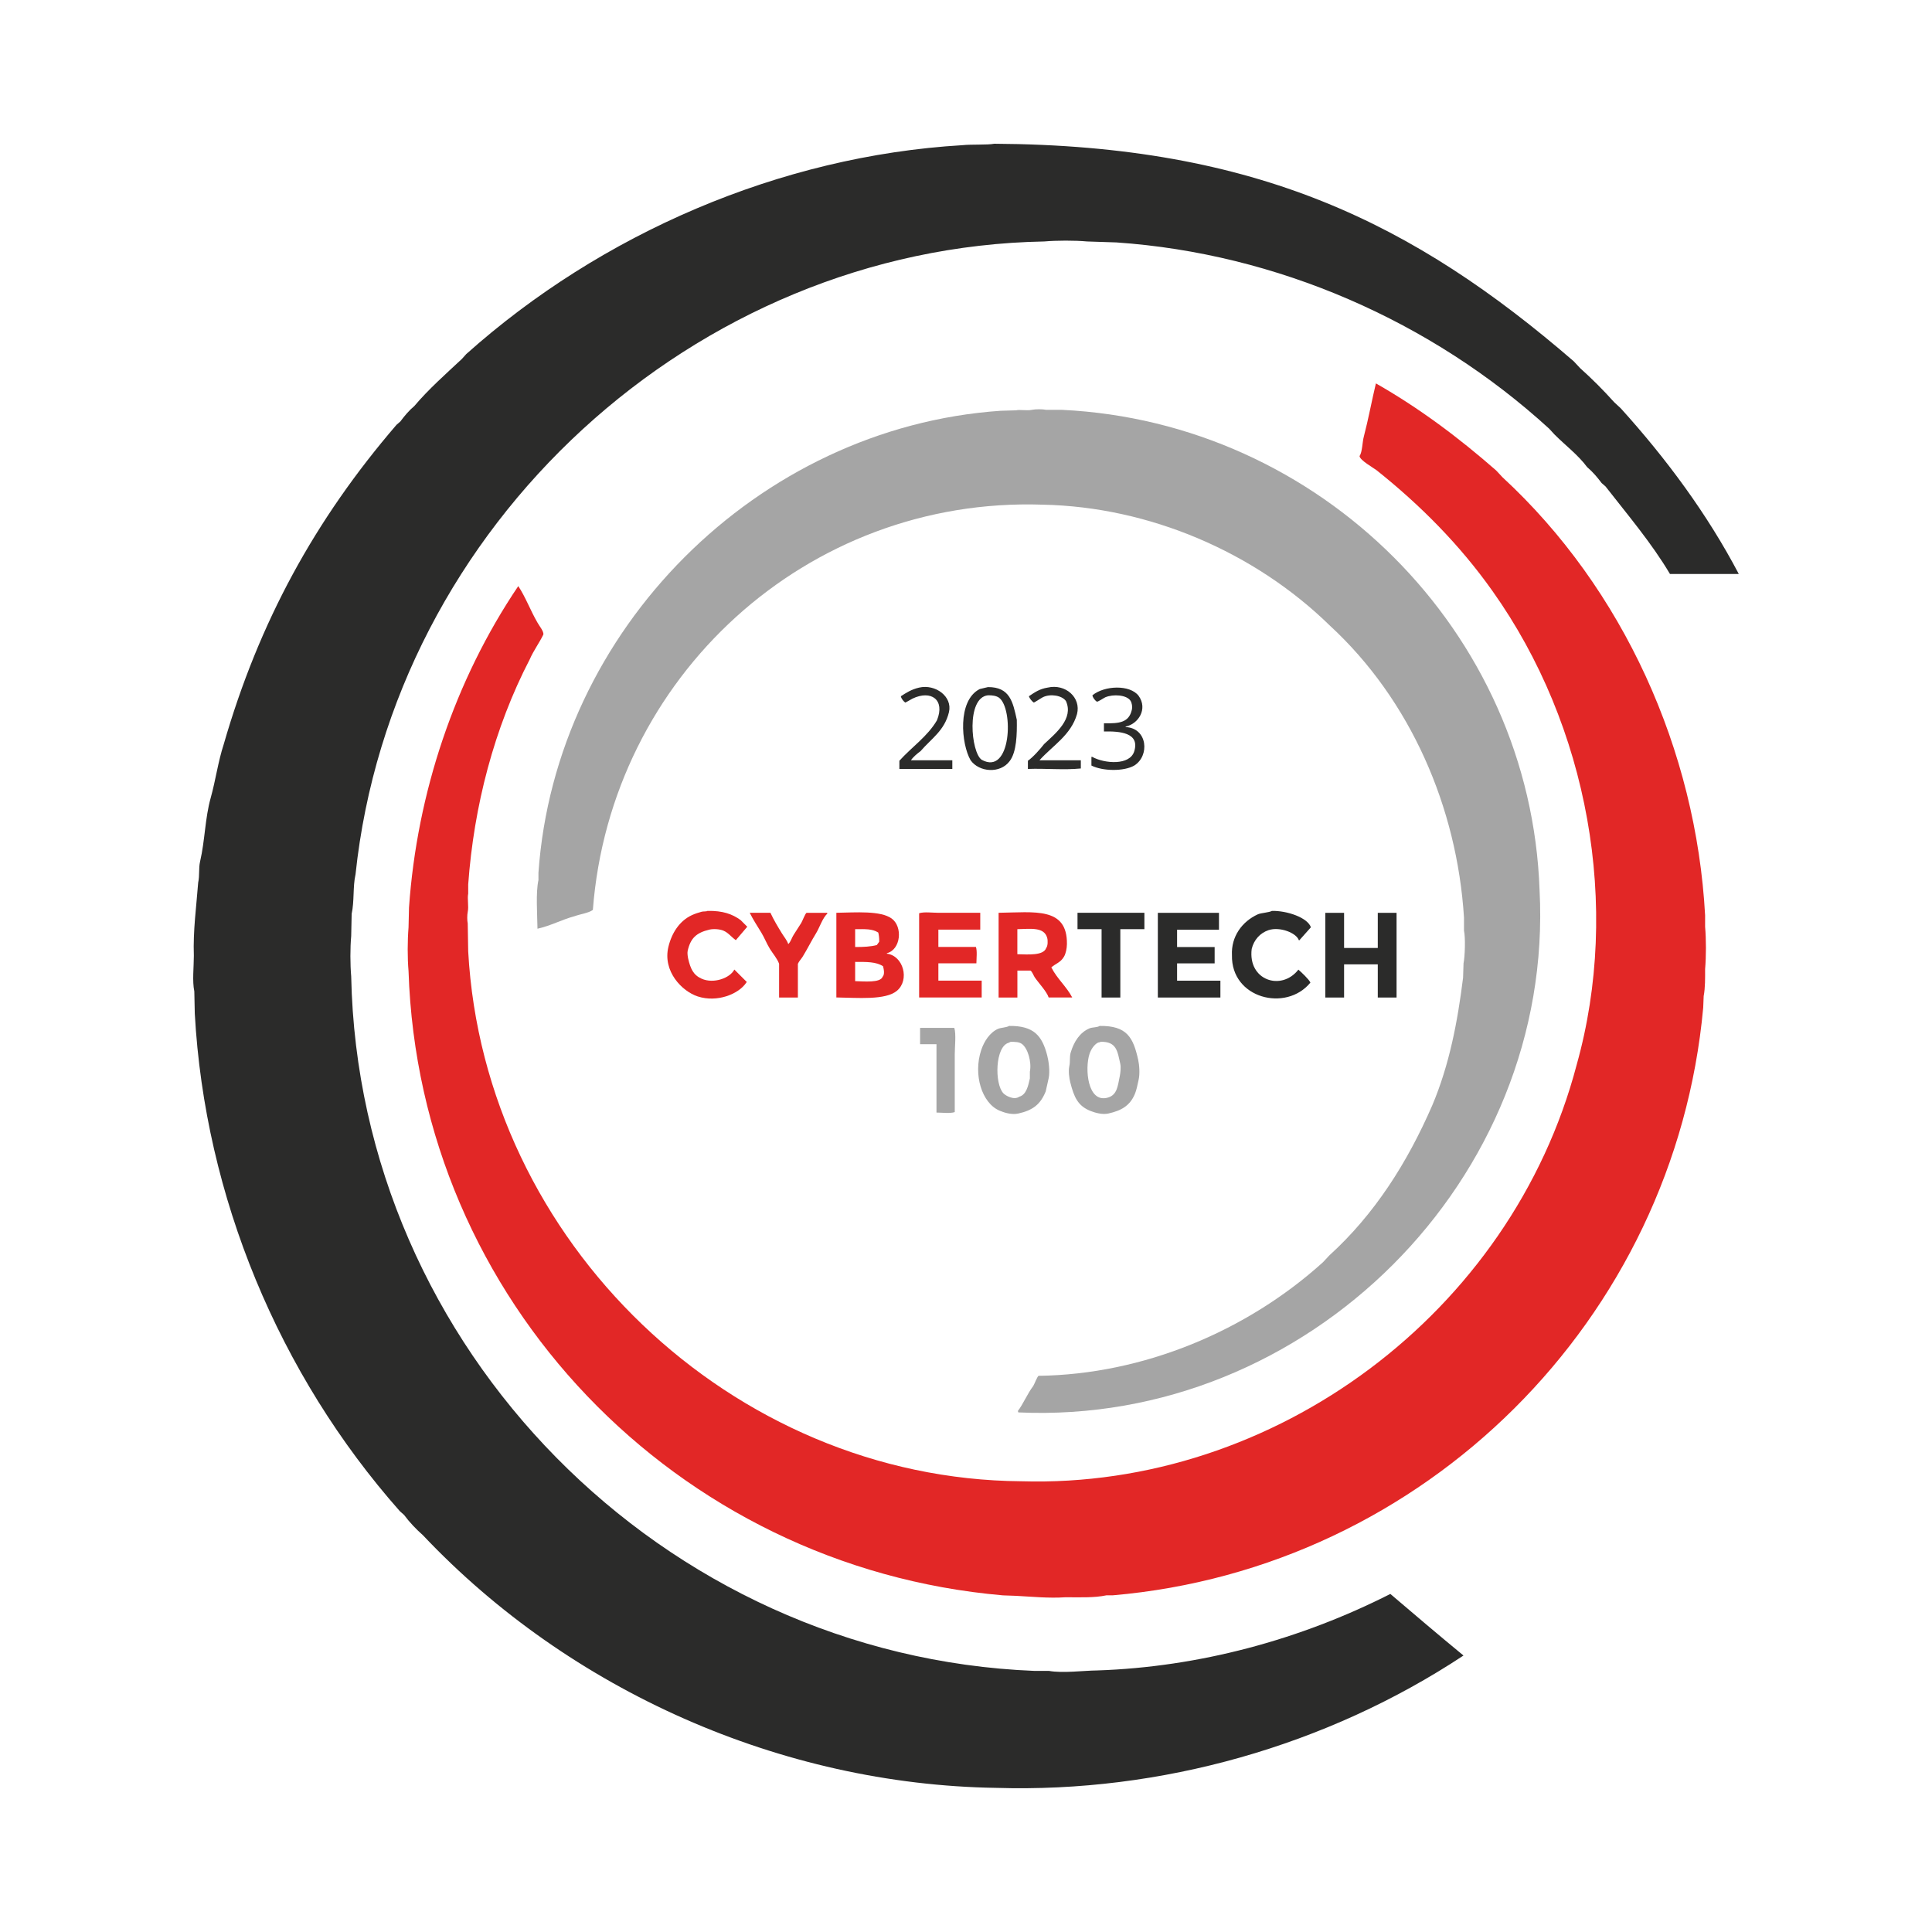 <svg xmlns="http://www.w3.org/2000/svg" id="Layer_1" data-name="Layer 1" viewBox="0 0 500 500"><defs><style>      .cls-1 {        fill: #2b2b2a;      }      .cls-1, .cls-2, .cls-3 {        fill-rule: evenodd;        stroke-width: 0px;      }      .cls-2 {        fill: #a5a5a5;      }      .cls-3 {        fill: #e22726;      }    </style></defs><path class="cls-1" d="m419.48,105.7c-.58-.54-1.16-1.08-1.74-1.62-2.78-3.1-5.74-6.06-8.84-8.84-.54-.58-1.08-1.16-1.62-1.74-41.2-35.59-81.98-55.92-149.97-56.3-1.76.35-5.9.12-8.22.37-47.28,2.8-93.57,22.93-128.42,54.06-.37.42-.75.83-1.12,1.25-4.26,3.99-8.55,7.75-12.33,12.21-1.39,1.16-2.53,2.54-3.61,3.99-.33.29-.66.58-1,.87-21.16,24.61-35.6,51.07-44.72,82.71-1.46,4.47-2.08,9.25-3.36,13.83-1.47,5.22-1.48,11.02-2.74,16.44-.43,1.85-.08,3.59-.5,5.48-.47,6.22-1.35,12.44-1.12,18.93,0,2.91-.44,6.56.12,9.22.04,1.91.08,3.82.12,5.73,2.61,47.33,21.75,93.39,53.06,128.79.37.33.75.66,1.12,1,1.42,1.92,3.08,3.65,4.86,5.23,38.07,40.29,92.81,64.54,148.35,65.39,42.59,1.31,85.55-10.86,120.95-34.25-6.34-5.22-12.71-10.63-18.93-15.94-23.36,11.86-49.52,18.92-75.86,19.8-3.44.03-8.93.76-12.46.12h-3.74c-96.26-3.84-174.89-83.49-176.87-179.74-.27-3.12-.28-7.35,0-10.46.04-1.91.08-3.82.12-5.73.72-3.29.28-7.06,1-10.21,9.55-90.42,87.77-162.14,178.24-163.8,3.18-.28,7.91-.29,11.09,0,2.53.08,5.07.17,7.6.25,41.48,2.85,81.54,20.36,111.98,48.2.46.5.91,1,1.37,1.49,2.77,2.79,6.11,5.28,8.47,8.47,1.43,1.21,2.62,2.61,3.74,4.11.33.29.66.58,1,.87,5.74,7.37,11.89,14.59,16.69,22.67h17.81c-8.18-15.57-18.76-29.84-30.52-42.85Zm-163.8,72.12c-.71.17-1.41.33-2.12.5-5.88,2.98-4.78,14.3-2.37,18.43,2.21,3.12,7.66,3.52,10.09.25,1.84-2.36,1.93-7.04,1.87-10.71-1.01-4.65-1.81-8.51-7.47-8.47Zm-1.62,18.81c-2.77-1.86-4.09-16.08,1.62-16.69,1.21-.02,2.15.14,2.86.62,3.83,2.78,3.2,20.31-4.48,16.07Zm-21.3.25v2.12h13.7v-2.24h-10.71c.62-.92,1.6-1.7,2.49-2.37,2.82-3.27,6.21-5.31,7.35-10.09.96-4.06-3.53-7.32-7.72-6.35-1.98.46-3.3,1.31-4.73,2.24.12.63.68,1.29,1.12,1.62.04.08,1.51-.81,1.87-1,4.86-2.34,8.52.3,6.35,5.61-2.42,4.15-6.56,6.95-9.72,10.46Zm37.49-4.36c-.93,1.23-2.98,3.53-4.23,4.36v2.12c4.46-.17,9.34.32,13.7-.12v-2.12h-10.71c3.4-3.79,8.18-6.52,9.72-11.96,1.1-4.27-2.98-7.92-7.6-6.85-2.08.34-3.25,1.16-4.86,2.24.19.57.78,1.3,1.25,1.62.06.11,1.94-1.16,2.37-1.37,1.97-.97,5.01-.45,5.98,1,2.05,4.56-2.68,8.34-5.61,11.09Zm12.46,3.36h-.25v2.24c2.94,1.49,8.46,1.54,11.09,0,4.02-2.49,3.48-9.69-2.24-9.96v-.12c3.29-.67,5.81-4.56,3.36-7.97-2.25-2.93-8.83-2.69-11.96-.12.12.63.67,1.31,1.12,1.62.18.21,1.85-.96,2.24-1.12,2-.84,5.45-.64,6.48.87.4.58.55,1.59.37,2.37-.75,3.27-3.14,3.59-7.22,3.49v2.12c4.08-.07,9.31.28,7.85,5.11-1.12,3.76-7.68,3.22-10.84,1.49Zm45.59,44.84c2.89-.96,7.19.68,7.85,2.62h.12c1-1.12,1.99-2.24,2.99-3.36-.86-2.52-6.21-4.33-10.09-4.24-.66.41-2.77.51-3.61.87-4.15,1.88-6.97,5.81-6.73,10.59-.25,11.19,14,14.8,20.3,7.1-.3-.79-2.45-2.8-3.11-3.36-4.37,5.63-13.11,2.81-12.08-5.36.57-2.35,2.18-4.13,4.36-4.86Zm-38.36,17.44v-17.69h6.23v-4.24h-17.31v4.24h6.23v17.69h4.86Zm25.53-17.56v-4.36h-15.82v21.92h16.19v-4.36h-11.21v-4.48h9.72v-4.23h-9.72v-4.48h10.84Zm45.96,17.56v-21.92h-4.86v9.09h-8.72v-9.09h-4.86v21.92h4.86v-8.59h8.72v8.59h4.86Z"></path><path class="cls-3" d="m356.08,99.22c11.25,6.4,21.51,14.11,31.14,22.55l1.62,1.74c31.29,28.87,50.11,70.71,52.44,113.35v2.99c.29,3.27.28,7.68,0,10.96,0,2.24.05,4.81-.37,6.98-.04,1-.08,1.99-.12,2.99-7.37,80.74-72.08,145.15-152.83,152.09h-1.62c-3.17.68-7.01.5-10.59.5-4.32.3-8.74-.16-12.83-.37l-3.36-.12c-84.57-7.34-151.04-76.36-153.83-161.55-.3-3.39-.28-7.93,0-11.33.04-1.7.08-3.4.12-5.11,2.06-29.65,11.81-58.81,28.28-83.21,1.93,2.92,3.16,6.36,4.98,9.47.36.69,1.76,2.39,1.49,3.11-1.05,2.15-2.54,4.16-3.49,6.35-9.23,17.8-14.47,37.98-15.94,58.29v2.37c-.28,1.33.19,3.25-.12,4.73-.16.77-.17,2.22,0,2.99.04,2.41.08,4.82.12,7.22,4.14,75.27,68.31,136.57,143.12,137.14,65.62,1.97,126.86-43.58,143.74-107.74,11.51-41.01,3.04-87.75-21.8-122.69-8.46-11.94-18.67-22.22-30.02-31.26-.91-.67-4.22-2.53-4.36-3.61.74-1.11.71-3.65,1.12-5.11,1.17-4.46,2.05-9.3,3.11-13.7Z"></path><path class="cls-2" d="m139.1,240.34c-.05-3.75-.47-9.34.25-12.58v-1.87c4.36-62.83,56.69-115.24,119.58-119.58l3.99-.12c1.13-.24,2.82.15,4.11-.12.96-.2,2.78-.21,3.74,0h4.11c66.57,3.2,121.24,57.23,123.56,124.31,3.88,74.8-60.1,138.56-134.9,135.15l-.12-.37c1.34-1.72,2.46-4.47,3.99-6.48.31-.5.99-2.37,1.37-2.62,27.03-.35,53.84-11.52,73.61-29.4l1.62-1.74c11.78-10.7,20.23-24.08,26.66-38.86,4.42-10.47,6.55-21.61,7.97-33.01.04-1.25.08-2.49.12-3.74.37-1.73.52-6.69.12-8.47v-3.36c-1.79-28.54-13.86-56.37-34.75-75.61-19.45-19-46.68-30.69-74.24-31.26-61.16-2.09-111.86,44.68-116.46,104.88-1.1.81-3.33,1.1-4.73,1.62-3.23.86-6.22,2.5-9.59,3.24Z"></path><path class="cls-3" d="m183.19,235.74c3.81-.07,6.32.8,8.47,2.37.58.58,1.16,1.16,1.74,1.74l-.12.12c-.95,1.12-1.91,2.24-2.86,3.36l-.12-.12c-1.05-.74-1.81-1.83-3.11-2.37-.92-.38-2.51-.51-3.61-.25-3.31.79-4.86,2.16-5.61,5.48-.13.6.03,1.58.12,1.99.6,2.62,1.32,4.26,3.49,5.23,3.11,1.39,7.36-.17,8.47-2.37l.12.12,3.11,3.11-.12.12c-1.97,3.02-7.58,5.24-12.58,3.61-4.08-1.33-9.12-6.5-7.6-12.83.89-3.71,2.97-6.79,6.1-8.22.78-.36,1.68-.65,2.49-.87.53-.15,1.21,0,1.62-.25Z"></path><path class="cls-3" d="m206.49,258.16h-4.86v-8.72c-.43-1.29-1.66-2.71-2.37-3.86-.86-1.4-1.39-2.84-2.24-4.24-1-1.65-2.12-3.34-2.99-5.11h5.36c.83,1.82,1.93,3.63,2.99,5.36.52.85,1.28,1.72,1.62,2.74l.12-.12c.57-.63.78-1.49,1.25-2.24.62-1.01,1.37-2.1,1.99-3.11.31-.5.99-2.37,1.37-2.62h5.36v.25c-1.14.94-2.03,3.63-2.86,4.98-1.22,1.97-2.25,4.08-3.49,6.1-.34.55-1.01,1.27-1.25,1.87v8.72Z"></path><path class="cls-3" d="m253.69,236.23v4.36h-10.84v4.48h9.72c.36,1.06.13,2.94.12,4.24h-9.84v4.48h11.21v4.36h-16.19v-21.8c1.27-.42,3.47-.12,4.98-.12h10.84Z"></path><path class="cls-3" d="m258.43,236.23c9.29-.12,17.82-1.59,17.69,8.1-.02,1.13-.28,2.43-.75,3.24-.94,1.61-2.17,1.76-3.36,2.86h.12c1.39,2.8,3.92,4.93,5.36,7.72h-6.1c-.46-1.51-2.7-3.87-3.61-5.23-.29-.43-.67-1.53-1.12-1.74h-3.36v6.98h-4.86v-21.92Zm4.86,4.24v6.48c2.76.07,6.79.41,7.47-1.62.42-.53.46-1.86.25-2.62-.8-2.84-4.19-2.32-7.72-2.24Z"></path><path class="cls-3" d="m216.45,236.23c4.97-.08,11.43-.61,14.32,1.49,2.9,2.11,2.39,8.04-1.25,8.97v.12c4.27.53,5.95,6.78,2.62,9.59-2.98,2.51-10.26,1.81-15.69,1.74v-21.92Zm4.86,4.24v4.61c2.12.03,4.09-.1,5.61-.5l.62-.87c.02-.94-.08-1.73-.25-2.37-1.59-1-3.35-.88-5.98-.87Zm0,8.47v4.98c2.24.06,6.51.49,7.1-1.12.6-.63.33-1.94.12-2.74-1.81-1.17-4.22-1.12-7.22-1.12Z"></path><path class="cls-2" d="m261.17,265.51c6.42-.08,8.53,2.58,9.84,7.6.35,1.34.79,4.14.37,5.98-.25,1.12-.5,2.24-.75,3.36-1.33,3.29-3.26,4.89-7.1,5.73-1.81.4-3.78-.29-4.86-.75-4.55-1.93-6.86-9.3-4.73-15.69.75-2.26,2.26-4.57,4.36-5.48.76-.33,2.2-.33,2.86-.75Zm23.42,0c7.08-.09,8.68,3,9.96,8.72.31,1.36.48,3.68.12,5.23-.29,1.27-.51,2.61-1,3.74-1.26,2.91-3.38,4.22-6.85,4.98-1.62.35-3.47-.24-4.48-.62-3.43-1.31-4.39-3.66-5.36-7.47-.28-1.1-.51-2.9-.25-4.11.3-1.37.01-2.42.37-3.61.83-2.75,2.34-5.17,4.86-6.23.75-.32,1.91-.19,2.62-.62Zm-46.46.5h8.84c.51,1.56.12,4.96.12,6.85v14.95c-1.19.4-3.3.13-4.73.12v-17.69h-4.24v-4.24Zm23.42,3.61c-.11.08-.39.17-.5.25-3.5.91-3.73,10.57-1.37,13.08.62.65,2.77,1.84,4.11.87,1.82-.49,2.32-2.83,2.74-4.73v-1.74c.51-2.57-.58-6.19-2.12-7.22-.7-.47-1.68-.52-2.86-.5Zm23.29,0c-.22.17-.46.1-.75.25-.96.5-1.76,1.78-2.12,2.86-1.26,3.82-.53,12.83,4.73,11.33,2.43-.69,2.56-2.96,3.11-5.61.14-.69.32-2.23.12-3.11-.74-3.3-.93-5.81-5.11-5.73Z"></path></svg>